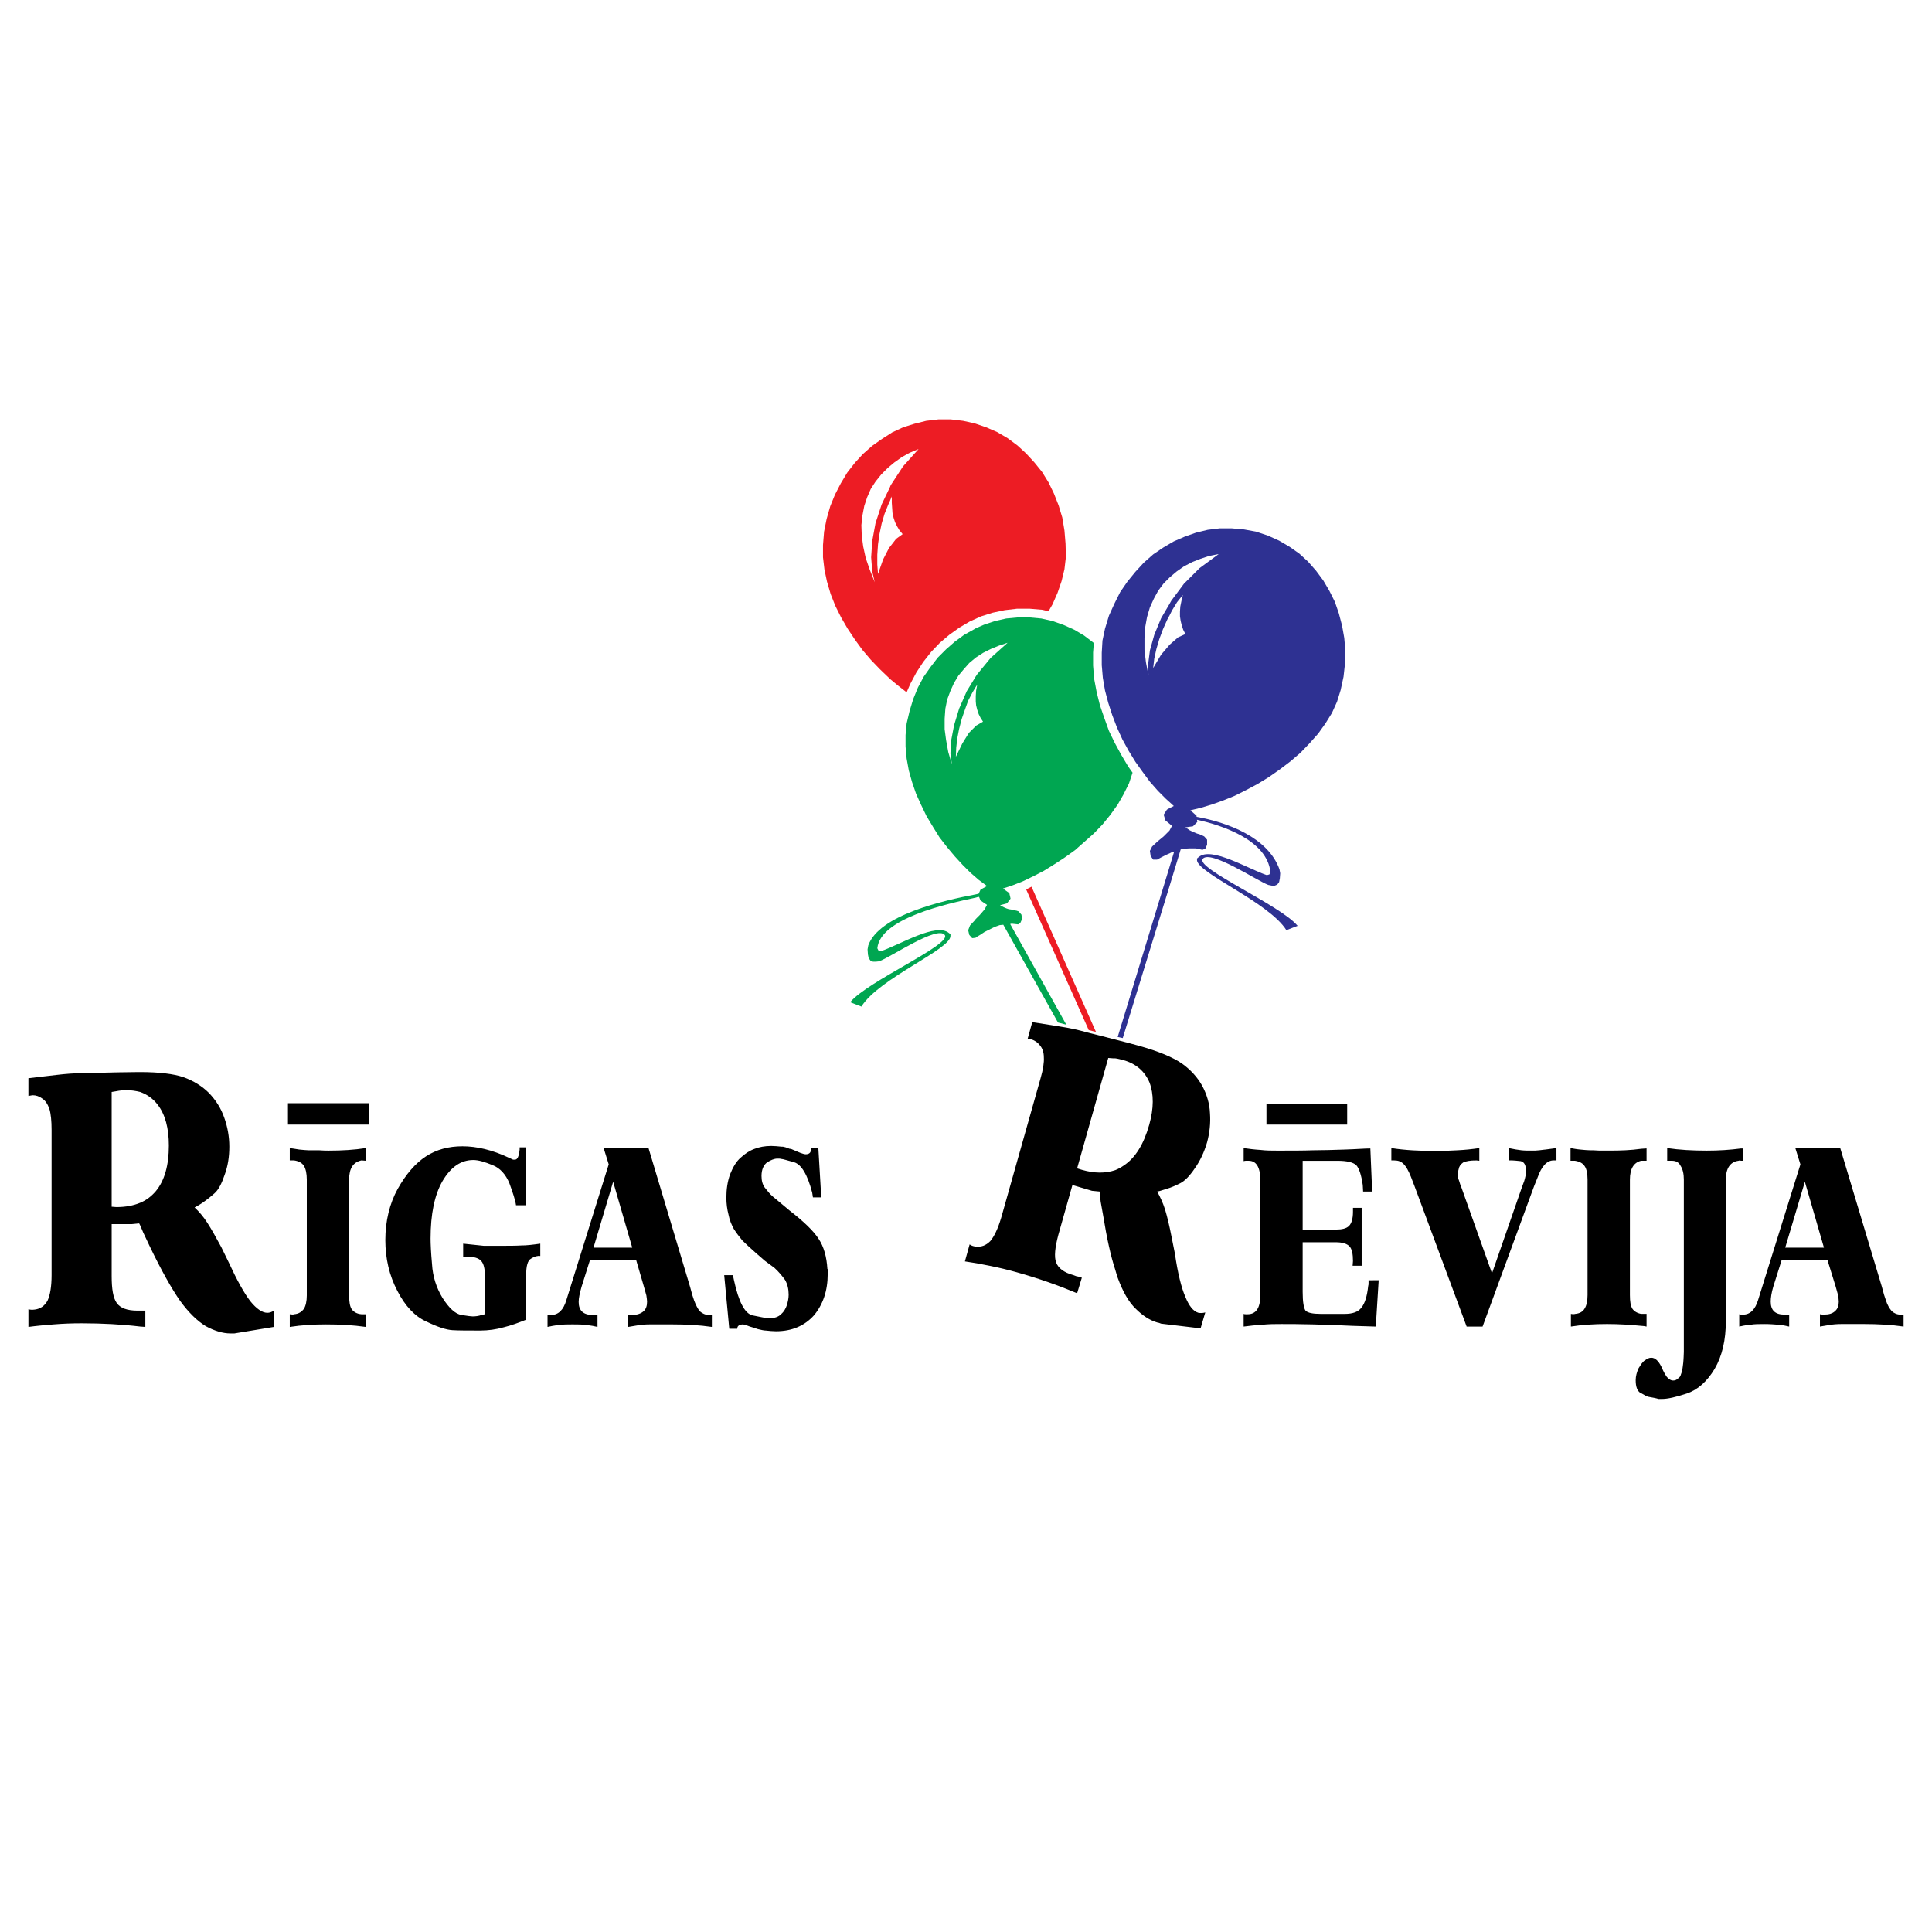 <?xml version="1.0" encoding="utf-8"?>
<!-- Generator: Adobe Illustrator 13.0.0, SVG Export Plug-In . SVG Version: 6.00 Build 14948)  -->
<!DOCTYPE svg PUBLIC "-//W3C//DTD SVG 1.0//EN" "http://www.w3.org/TR/2001/REC-SVG-20010904/DTD/svg10.dtd">
<svg version="1.0" id="Layer_1" xmlns="http://www.w3.org/2000/svg" xmlns:xlink="http://www.w3.org/1999/xlink" x="0px" y="0px"
	 width="192.756px" height="192.756px" viewBox="0 0 192.756 192.756" enable-background="new 0 0 192.756 192.756"
	 xml:space="preserve">
<g>
	<polygon fill-rule="evenodd" clip-rule="evenodd" fill="#FFFFFF" points="0,0 192.756,0 192.756,192.756 0,192.756 0,0 	"/>
	<path fill-rule="evenodd" clip-rule="evenodd" d="M13.995,122.274l-0.109-0.216l-0.722,0.071h-2.022v5.201
		c0,1.264,0.145,2.167,0.506,2.673c0.361,0.506,1.047,0.759,2.059,0.759h0.289c0.216,0,0.397,0,0.505,0v1.625
		c-0.145,0-0.325-0.036-0.505-0.036c-1.806-0.217-3.792-0.325-5.887-0.325c-0.939,0-1.842,0.036-2.745,0.108
		s-1.733,0.145-2.528,0.253v-1.77c0.181,0.072,0.397,0.072,0.65,0.036c0.542-0.072,0.975-0.361,1.264-0.903
		c0.253-0.542,0.397-1.408,0.397-2.528V112.74c0-0.903-0.072-1.626-0.216-2.095c-0.181-0.506-0.397-0.831-0.723-1.048
		c-0.289-0.217-0.614-0.325-0.939-0.325c-0.072,0-0.217,0.036-0.434,0.072v-1.77c0.939-0.108,1.842-0.217,2.781-0.325
		c0.903-0.108,1.806-0.181,2.709-0.181c2.781-0.072,4.586-0.108,5.49-0.108c0.072,0,0.108,0,0.181,0
		c1.878,0,3.323,0.181,4.298,0.506c1.011,0.361,1.878,0.903,2.564,1.589c0.687,0.723,1.192,1.518,1.517,2.456
		c0.325,0.903,0.505,1.878,0.505,2.89c0,1.011-0.144,1.95-0.469,2.817c-0.289,0.866-0.614,1.48-0.975,1.806
		s-0.758,0.649-1.228,0.975c-0.433,0.289-0.723,0.434-0.794,0.47c0.434,0.397,0.867,0.903,1.264,1.518
		c0.397,0.613,0.867,1.444,1.408,2.455l0.723,1.481c0.831,1.806,1.553,3.105,2.167,3.9c0.614,0.759,1.192,1.156,1.697,1.156
		c0.217,0,0.434-0.072,0.65-0.217v1.625l-3.937,0.65c-0.181,0-0.289,0-0.397,0c-0.759,0-1.589-0.253-2.456-0.723
		c-0.831-0.506-1.698-1.336-2.564-2.528c-0.831-1.192-1.878-3.034-3.07-5.525l-0.614-1.301L13.995,122.274L13.995,122.274z
		 M180.062,124.478h1.914l-1.914-6.609v0.072l-1.95,6.537H180.062L180.062,124.478z M183.601,114.546l4.153,13.833l0.217,0.794
		l0.181,0.542c0.145,0.47,0.361,0.831,0.578,1.084c0.217,0.216,0.542,0.36,0.866,0.36h0.325v1.192
		c-1.228-0.181-2.563-0.253-3.973-0.253c-0.253,0-0.614,0-1.083,0c-0.506,0-0.867,0-1.12,0c-0.47,0-0.902,0.036-1.3,0.108
		s-0.687,0.108-0.867,0.145v-1.229c0.181,0.036,0.289,0.036,0.397,0.036c0.506,0,0.867-0.108,1.12-0.36
		c0.252-0.217,0.36-0.542,0.36-0.939c0-0.181-0.036-0.397-0.072-0.65l-0.181-0.649l-0.072-0.253l-0.794-2.564h-2.275h-2.312
		l-0.831,2.637c-0.181,0.613-0.253,1.119-0.253,1.48c0,0.867,0.434,1.3,1.373,1.3c0.217,0,0.361,0,0.469,0v1.192
		c-0.288-0.072-0.649-0.145-1.047-0.181c-0.434-0.036-0.903-0.072-1.444-0.072c-0.506,0-0.976,0-1.373,0.072
		c-0.361,0.036-0.649,0.072-0.938,0.145c-0.036,0-0.108,0-0.181,0.036v-1.229l0.181,0.036h0.217c0.686,0,1.191-0.505,1.48-1.444
		l4.226-13.544l-0.506-1.625H183.601L183.601,114.546z M173.705,115.81c0.072,0,0.145,0,0.181,0v-1.228c-0.036,0-0.108,0-0.181,0
		c-1.084,0.145-2.239,0.217-3.432,0.217c-1.408,0-2.709-0.072-3.937-0.253v1.264c0.072,0,0.253,0,0.47,0
		c0.397,0,0.686,0.145,0.866,0.506c0.217,0.325,0.325,0.795,0.325,1.373v17.191c0,0.361-0.036,0.613-0.036,0.794
		c0,0.145-0.036,0.397-0.072,0.687c-0.036,0.325-0.108,0.578-0.181,0.759c-0.036,0.181-0.145,0.325-0.325,0.434
		c-0.145,0.145-0.288,0.181-0.469,0.181c-0.145,0-0.325-0.072-0.506-0.253c-0.181-0.145-0.397-0.542-0.65-1.12
		c-0.289-0.578-0.613-0.902-1.011-0.902c-0.217,0-0.434,0.107-0.614,0.252c-0.145,0.072-0.253,0.217-0.397,0.397
		c-0.072,0.108-0.145,0.253-0.253,0.397c-0.181,0.397-0.289,0.795-0.289,1.192c0,0.649,0.145,1.083,0.506,1.3h0.036
		c0.325,0.181,0.542,0.325,0.723,0.361s0.361,0.072,0.577,0.108c0.181,0.036,0.325,0.072,0.434,0.108c0.108,0,0.253,0,0.361,0
		c0.542,0,1.373-0.181,2.456-0.542c1.084-0.361,2.022-1.192,2.781-2.456c0.758-1.3,1.119-2.89,1.119-4.768v-14.121
		c0-1.12,0.434-1.771,1.265-1.879C173.524,115.773,173.597,115.773,173.705,115.81L173.705,115.81z M163.736,132.279
		c0.181,0,0.361,0.036,0.542,0.072v-1.265h-0.434c-0.036,0-0.072,0-0.108,0c-0.397-0.072-0.686-0.252-0.867-0.505
		c-0.181-0.289-0.252-0.723-0.252-1.373v-11.521c0-1.048,0.361-1.698,1.119-1.879c0.036,0,0.072,0,0.108,0h0.434v-1.228
		c-0.181,0-0.361,0.036-0.542,0.036c-1.011,0.145-2.059,0.181-3.143,0.181c-0.216,0-0.577,0-1.011,0
		c-0.47-0.036-0.795-0.036-1.012-0.036c-0.216,0-0.541-0.036-0.938-0.072s-0.723-0.108-0.939-0.145v1.264h0.434
		c0.47,0.072,0.795,0.253,0.976,0.542c0.181,0.253,0.288,0.723,0.288,1.337v11.521c0,0.614-0.107,1.048-0.288,1.337
		c-0.181,0.324-0.506,0.505-0.939,0.541c-0.108,0.036-0.253,0.036-0.434,0v1.265c1.12-0.181,2.348-0.253,3.612-0.253
		C161.497,132.099,162.653,132.171,163.736,132.279L163.736,132.279z M111.258,116.749c0.289-0.108,0.614-0.289,0.867-0.47
		c1.155-0.759,1.986-2.131,2.528-4.045c0.47-1.661,0.47-3.07,0.036-4.226c-0.47-1.12-1.336-1.879-2.601-2.239
		c-0.289-0.072-0.542-0.145-0.831-0.181c-0.072,0-0.145,0-0.216,0l-0.47-0.036l-3.106,11.016l0.47,0.145
		C109.199,117.074,110.283,117.074,111.258,116.749L111.258,116.749z M111.258,103.711c1.12,0.288,1.95,0.505,2.456,0.649
		c1.914,0.542,3.287,1.12,4.189,1.734c0.867,0.613,1.554,1.372,2.022,2.203c0.471,0.866,0.759,1.806,0.795,2.78
		c0.072,0.976-0.036,1.95-0.289,2.89c-0.288,0.976-0.686,1.842-1.228,2.601c-0.506,0.758-1.012,1.264-1.445,1.48
		c-0.433,0.217-0.902,0.434-1.408,0.578c-0.542,0.181-0.83,0.253-0.902,0.253c0.288,0.506,0.577,1.119,0.794,1.806
		c0.217,0.723,0.434,1.625,0.65,2.745l0.325,1.625c0.288,1.986,0.65,3.432,1.047,4.334c0.361,0.903,0.795,1.445,1.301,1.59
		c0.217,0.035,0.433,0.035,0.686-0.037l-0.469,1.59l-3.938-0.47c-0.181-0.072-0.289-0.108-0.361-0.108
		c-0.758-0.217-1.48-0.687-2.166-1.372c-0.723-0.687-1.301-1.734-1.807-3.106c-0.072-0.253-0.181-0.542-0.253-0.831
		c-0.433-1.3-0.83-3.105-1.191-5.345l-0.253-1.408l-0.108-1.012l-0.758-0.072l-1.951-0.578l-1.408,4.984
		c-0.325,1.228-0.434,2.167-0.217,2.745s0.795,1.011,1.733,1.264l0.289,0.108c0.253,0.036,0.397,0.108,0.542,0.145l-0.47,1.553
		c-1.806-0.758-3.828-1.48-6.031-2.095c-0.903-0.253-1.806-0.47-2.709-0.649c-0.867-0.181-1.698-0.325-2.456-0.434l0.47-1.697
		c0.145,0.108,0.325,0.181,0.578,0.216c0.578,0.072,1.047-0.107,1.481-0.541c0.397-0.47,0.759-1.229,1.084-2.312l3.937-13.941
		c0.253-0.867,0.361-1.589,0.325-2.095c0-0.506-0.145-0.903-0.397-1.192c-0.217-0.289-0.506-0.469-0.795-0.577
		c-0.072,0-0.217-0.036-0.434-0.036l0.47-1.698c0.939,0.145,1.842,0.289,2.745,0.434c0.939,0.145,1.806,0.325,2.673,0.578
		C109.524,103.277,110.464,103.494,111.258,103.711L111.258,103.711z M126.355,110.104h8.054v2.095h-8.054V110.104L126.355,110.104z
		 M137.552,127.729l-0.289,4.623c-0.181,0-0.939-0.036-2.312-0.072c-1.336-0.072-2.673-0.108-3.973-0.145
		c-1.301-0.036-2.348-0.036-3.143-0.036c-0.614,0-1.228,0-1.914,0.072c-0.65,0.036-1.265,0.108-1.842,0.181v-1.265
		c0.072,0.036,0.145,0.036,0.217,0.036c0.036,0,0.107,0,0.18,0c0.831,0,1.265-0.613,1.265-1.878v-11.521
		c0-1.264-0.397-1.914-1.156-1.914c-0.144,0-0.216,0-0.288,0c-0.036,0-0.108,0-0.217,0.036v-1.3
		c0.505,0.072,1.047,0.145,1.661,0.181c0.578,0.072,1.155,0.072,1.733,0.072c1.373,0,2.564,0,3.54-0.036
		c0.975,0,2.022-0.036,3.178-0.072c1.156-0.036,1.986-0.108,2.528-0.108l0.181,4.298h-0.903l-0.035-0.65
		c-0.145-1.011-0.362-1.661-0.65-1.986c-0.325-0.289-0.939-0.434-1.878-0.434h-3.468v6.862h3.323c0.613,0,1.047-0.108,1.3-0.361
		c0.253-0.252,0.397-0.722,0.397-1.408v-0.397h0.866v0.723v0.649v0.542v0.506v0.397v0.361v0.325v0.288c0,0.289,0,0.578,0,0.867
		s0,0.578,0,0.867v0.253h-0.902l0.036-0.47c0-0.723-0.108-1.229-0.361-1.48c-0.253-0.253-0.687-0.397-1.372-0.397h-3.287v4.947
		c0,1.012,0.108,1.626,0.289,1.879c0.217,0.217,0.723,0.324,1.517,0.324h2.384c0.759,0,1.337-0.18,1.662-0.613
		c0.36-0.434,0.577-1.156,0.686-2.167c0.036-0.108,0.036-0.181,0.036-0.325c0-0.108,0-0.181,0-0.253H137.552L137.552,127.729z
		 M155.285,115.773h-0.289c-0.65,0-1.191,0.578-1.589,1.698l-0.289,0.722l-0.072,0.181l-5.129,13.978h-1.589l-5.201-14.014
		l-0.361-0.939c-0.252-0.613-0.47-1.011-0.723-1.264c-0.252-0.253-0.541-0.361-0.938-0.361h-0.289v-1.228
		c1.373,0.217,2.89,0.289,4.551,0.289c0.65,0,1.337-0.036,2.059-0.072c0.723-0.036,1.444-0.108,2.167-0.217v1.264l-0.289-0.036
		c-0.613,0-1.083,0.072-1.336,0.217c-0.253,0.181-0.397,0.397-0.434,0.65c-0.072,0.253-0.108,0.434-0.108,0.506
		c0,0.18,0.036,0.396,0.145,0.649c0.072,0.253,0.145,0.47,0.253,0.723l3.034,8.523l2.961-8.523l0.253-0.687
		c0.108-0.36,0.181-0.686,0.181-0.975c0-0.614-0.181-0.939-0.542-1.012c-0.396-0.036-0.649-0.072-0.83-0.072s-0.289,0-0.361,0
		v-1.228c0.506,0.108,0.939,0.181,1.264,0.217c0.325,0.036,0.687,0.036,1.084,0.036c0.181,0,0.434,0,0.722-0.036
		c0.325-0.036,0.542-0.072,0.614-0.072l1.084-0.145V115.773L155.285,115.773z M61.164,124.478h1.915l-1.915-6.609v0.072l-1.95,6.537
		H61.164L61.164,124.478z M64.704,114.546l4.153,13.869l0.217,0.794l0.18,0.542c0.181,0.47,0.361,0.831,0.578,1.084
		c0.252,0.216,0.542,0.36,0.903,0.36h0.289v1.192c-1.228-0.181-2.564-0.253-3.973-0.253c-0.252,0-0.614,0-1.083,0
		c-0.505,0-0.867,0-1.12,0c-0.469,0-0.903,0.036-1.3,0.108c-0.397,0.072-0.687,0.108-0.867,0.145v-1.229
		c0.181,0.036,0.325,0.036,0.397,0.036c0.505,0,0.867-0.145,1.12-0.36c0.253-0.217,0.361-0.542,0.361-0.976
		c0-0.145-0.036-0.361-0.072-0.614l-0.18-0.65l-0.072-0.252l-0.758-2.601h-2.312h-2.311l-0.831,2.637
		c-0.181,0.649-0.289,1.119-0.289,1.517c0,0.867,0.469,1.3,1.408,1.3c0.217,0,0.361,0,0.47,0v1.192
		c-0.289-0.072-0.65-0.145-1.083-0.181c-0.397-0.072-0.867-0.072-1.409-0.072c-0.505,0-0.975,0-1.409,0.072
		c-0.397,0.036-0.758,0.108-1.083,0.181v-1.229l0.361,0.036c0.722,0,1.228-0.505,1.517-1.48l4.226-13.544l-0.505-1.625H64.704
		L64.704,114.546z M82.581,126.609c0,0.107,0,0.288,0,0.505c0,1.661-0.469,3.034-1.372,4.118c-0.939,1.047-2.204,1.589-3.792,1.589
		c-0.325,0-0.65-0.036-1.011-0.072c-0.217,0-0.47-0.072-0.794-0.145c-0.289-0.108-0.578-0.181-0.794-0.253l-0.289-0.108
		l-0.217-0.036l-0.145-0.072c-0.397,0-0.614,0.145-0.614,0.434h-0.794l-0.505-5.346h0.867l0.108,0.506
		c0.47,2.167,1.083,3.322,1.842,3.504c0.759,0.144,1.192,0.252,1.336,0.252c0.145,0.036,0.253,0.036,0.361,0.036
		c0.506,0,0.903-0.145,1.156-0.397c0.289-0.253,0.469-0.577,0.578-0.902c0.108-0.361,0.181-0.687,0.181-1.048
		c0-0.541-0.108-1.047-0.361-1.48c-0.29-0.397-0.614-0.795-1.047-1.192l-0.976-0.722l-0.289-0.253l-0.542-0.47
		c-0.614-0.542-1.083-0.975-1.409-1.3c-0.289-0.361-0.578-0.723-0.831-1.12c-0.217-0.396-0.434-0.866-0.542-1.444
		c-0.144-0.542-0.216-1.12-0.216-1.697c0-0.831,0.108-1.59,0.361-2.312c0.289-0.723,0.614-1.301,1.083-1.698
		c0.434-0.396,0.867-0.686,1.373-0.866c0.469-0.181,1.011-0.289,1.662-0.289c0.325,0,0.65,0.036,1.011,0.072
		c0.109,0,0.217,0,0.29,0.036c0.072,0,0.252,0.072,0.542,0.181h0.108l0.939,0.397c0.217,0.072,0.397,0.145,0.542,0.145
		c0.397,0,0.578-0.217,0.506-0.614h0.759l0.289,4.912h-0.831l-0.072-0.47c-0.47-1.806-1.083-2.817-1.806-3.034
		c-0.687-0.181-1.12-0.325-1.265-0.325c-0.108-0.036-0.252-0.036-0.397-0.036c-0.325,0-0.65,0.145-1.011,0.361
		c-0.361,0.253-0.578,0.723-0.578,1.372c0,0.47,0.108,0.867,0.325,1.156c0.217,0.253,0.397,0.506,0.578,0.687
		c0.18,0.181,0.361,0.325,0.542,0.47l1.336,1.119c1.445,1.119,2.42,2.059,2.925,2.854c0.506,0.758,0.795,1.77,0.867,2.998H82.581
		L82.581,126.609z M13.995,108.947c-0.434-0.108-0.903-0.181-1.373-0.181c-0.361,0-0.687,0.036-1.047,0.108l-0.434,0.072v11.449
		l0.469,0.036c0.903,0,1.698-0.145,2.384-0.434c0.614-0.253,1.119-0.649,1.553-1.155c0.867-1.048,1.3-2.564,1.3-4.551
		c0-1.733-0.361-3.106-1.12-4.081C15.259,109.598,14.681,109.2,13.995,108.947L13.995,108.947z M28.73,110.067h8.054v2.131H28.73
		V110.067L28.73,110.067z M36.496,132.388c-1.264-0.181-2.564-0.253-3.973-0.253c-1.228,0-2.456,0.072-3.612,0.253v-1.265
		c0.217,0.036,0.361,0.036,0.434,0c0.47-0.036,0.758-0.253,0.975-0.541c0.181-0.289,0.289-0.759,0.289-1.337v-11.557
		c0-0.614-0.108-1.084-0.289-1.373s-0.505-0.47-0.975-0.542h-0.434v-1.228c0.217,0.036,0.542,0.072,0.939,0.145
		c0.397,0.036,0.723,0.072,0.903,0.072c0.253,0,0.578,0,1.047,0c0.434,0.036,0.795,0.036,1.012,0.036c1.3,0,2.528-0.072,3.684-0.253
		v1.264l-0.434-0.036c-0.831,0.181-1.228,0.795-1.228,1.915v11.557c0,0.65,0.072,1.084,0.253,1.373
		c0.216,0.289,0.542,0.469,0.975,0.505h0.434V132.388L36.496,132.388z M53.904,125.309c-0.253-0.036-0.578,0.036-0.903,0.253
		c-0.361,0.181-0.506,0.758-0.506,1.661v4.442c-0.722,0.289-1.481,0.578-2.239,0.759c-0.759,0.217-1.553,0.325-2.348,0.325
		c-1.192,0-2.095,0-2.745-0.036c-0.65-0.036-1.517-0.325-2.637-0.867c-1.12-0.506-2.095-1.517-2.889-3.07
		c-0.794-1.517-1.192-3.214-1.192-5.056c0-1.914,0.433-3.648,1.228-5.093c0.831-1.48,1.77-2.564,2.817-3.251
		c1.048-0.686,2.275-1.011,3.648-1.011c1.409,0,2.998,0.361,4.659,1.155l0.397,0.181c0.109,0,0.181,0,0.181,0
		c0.253,0,0.397-0.325,0.47-1.011v-0.217h0.65v5.778h-1.011c-0.072-0.541-0.325-1.264-0.65-2.167
		c-0.361-0.902-0.939-1.553-1.698-1.842c-0.794-0.325-1.408-0.506-1.914-0.506c-1.228,0-2.239,0.687-3.07,2.095
		c-0.794,1.373-1.192,3.287-1.192,5.743c0,0.506,0.036,1.372,0.145,2.564c0.072,1.228,0.434,2.348,1.047,3.358
		c0.65,1.012,1.264,1.589,1.878,1.697c0.65,0.108,1.011,0.145,1.12,0.145c0.289,0,0.614-0.036,0.903-0.145l0.181-0.036l0.145-0.036
		v-3.864c0-0.649-0.108-1.155-0.361-1.444c-0.252-0.289-0.722-0.434-1.373-0.434h-0.433v-1.3l2.059,0.216h1.409
		c1.011,0,1.77,0,2.312-0.035c0.542,0,1.156-0.072,1.914-0.181V125.309L53.904,125.309z"/>
	<path fill-rule="evenodd" clip-rule="evenodd" fill="#ED1C24" d="M88.793,67.738l-0.108-0.108l-0.903-0.867l-0.903-0.939
		l-0.831-0.975l-0.758-1.047l-0.722-1.083l-0.65-1.12l-0.578-1.156l-0.47-1.192l-0.361-1.228l-0.253-1.192l-0.145-1.228v-1.228
		l0.108-1.336l0.253-1.264l0.361-1.265l0.47-1.155l0.578-1.12l0.65-1.083l0.758-0.975l0.794-0.867l0.939-0.831l0.976-0.687
		l0.794-0.505l0.217-0.145l1.083-0.505l1.156-0.361l1.156-0.289l1.228-0.145h1.228l1.228,0.145l1.156,0.253l1.155,0.397l1.084,0.469
		l1.047,0.614l0.976,0.723l0.866,0.794l0.831,0.903l0.759,0.939l0.649,1.047l0.542,1.12l0.47,1.192l0.361,1.192l0.217,1.3l0.108,1.3
		l0.036,1.336l-0.145,1.228l-0.289,1.192l-0.397,1.156l-0.506,1.156l-0.397,0.686l-0.613-0.145l-1.265-0.108h-1.264l-1.229,0.145
		l-1.191,0.252l-1.156,0.361l-1.119,0.506l-1.047,0.614l-1.011,0.722l-0.939,0.794l-0.866,0.903l-0.795,1.011l-0.686,1.047
		l-0.614,1.156l-0.362,0.831l-0.831-0.65L88.793,67.738L88.793,67.738z M88.793,46.501l-0.252,0.217l-0.614,0.614l-0.578,0.722
		l-0.469,0.722l-0.361,0.831l-0.289,0.867l-0.181,0.939l-0.108,0.975l0.036,1.047l0.145,1.083l0.252,1.156l0.397,1.156l0.505,1.264
		l-0.253-1.083l-0.108-1.409l0.108-1.625l0.325-1.77l0.614-1.878l0.831-1.734l0.072-0.181l1.228-1.878l1.553-1.733l-0.867,0.361
		l-0.794,0.434l-0.759,0.542L88.793,46.501L88.793,46.501z M88.793,49.968l-0.181,0.397l-0.361,0.903l-0.289,0.975l-0.217,1.047
		l-0.145,1.012l-0.072,1.047v0.975l0.072,0.938l0.506-1.444l0.614-1.192l0.072-0.072l0.614-0.794l0.65-0.47l-0.325-0.397
		l-0.216-0.361l-0.217-0.434l-0.144-0.434l-0.108-0.469L89.01,50.69l-0.036-0.542v-0.614L88.793,49.968L88.793,49.968z
		 M109.344,102.952l-0.722-0.181l-6.249-14.049h0.036l0.506-0.253L109.344,102.952L109.344,102.952z"/>
	<path fill-rule="evenodd" clip-rule="evenodd" fill="#00A651" d="M97.353,87.53l-0.542-0.47l-0.758-0.758l-0.795-0.867L94.5,84.533
		l-0.758-0.976l-0.65-1.047l-0.65-1.083l-0.542-1.12l-0.505-1.12l-0.397-1.156l-0.325-1.156l-0.217-1.192l-0.108-1.191v-1.156
		l0.108-1.156l0.29-1.228l0.361-1.191l0.469-1.156l0.578-1.083l0.687-0.975l0.722-0.939l0.831-0.831l0.867-0.758l0.939-0.687
		l0.975-0.542l0.181-0.108l0.831-0.361l1.084-0.361l1.119-0.253l1.156-0.108h1.155l1.192,0.108l1.119,0.253l1.12,0.397l1.047,0.47
		l0.976,0.578l0.902,0.687l0.072,0.072l-0.072,0.939v1.3l0.108,1.336l0.253,1.336l0.325,1.3l0.434,1.264l0.47,1.3l0.578,1.192
		l0.649,1.192l0.687,1.155l0.434,0.614l-0.361,1.083l-0.542,1.083l-0.578,1.011l-0.722,1.011l-0.795,0.976l-0.867,0.903
		l-0.938,0.831l-0.939,0.831l-1.011,0.723l-1.048,0.686l-1.047,0.65l-1.048,0.542l-1.047,0.505l-1.012,0.397l-0.976,0.325
		l0.65,0.469v0.072l0.072,0.289l0.036,0.181l-0.361,0.47l-0.686,0.181l0.18,0.108l0.217,0.108l0.253,0.108l0.217,0.072l0.253,0.036
		l0.253,0.072l0.253,0.036l0.217,0.072l0.289,0.325l0.072,0.434l-0.181,0.397l-0.217,0.145l-0.65-0.072l-0.145,0.037l5.599,10.04
		l-0.831-0.217l-5.454-9.751l-0.361,0.036l-0.505,0.181l-0.506,0.253l-0.506,0.253l-0.434,0.289l-0.433,0.253v0.036l-0.361,0.036
		l-0.289-0.325l-0.108-0.469l0.181-0.47l0.47-0.505l0.108-0.145l0.397-0.397l0.47-0.542l0.253-0.47l-0.65-0.433l-0.144-0.361
		c-0.108,0-0.217,0.036-0.325,0.072c-2.853,0.614-9.535,2.059-9.824,5.056l0.108,0.217l0.253,0.072
		c1.914-0.65,5.526-2.889,6.79-1.806l0.144,0.108v0.181c0.037,1.336-7.151,4.227-8.884,7.043l-1.12-0.434
		c1.697-2.095,10.221-5.778,9.426-6.718c-0.758-0.939-5.345,2.203-6.537,2.637l-0.325,0.036h-0.289l-0.252-0.108l-0.181-0.252
		l-0.072-0.362l-0.036-0.505l0.072-0.397c1.083-3.034,7.476-4.479,10.727-5.093c0.108-0.036,0.217-0.036,0.289-0.072l0.18-0.397
		l0.65-0.361l-0.831-0.614L97.353,87.53L97.353,87.53z M97.353,65.607l-0.65,0.542l-0.542,0.614l-0.542,0.65l-0.433,0.722
		l-0.362,0.794L94.5,69.797L94.319,70.7l-0.072,1.011v1.047l0.145,1.083l0.217,1.192l0.361,1.228l-0.145-1.083l0.073-1.3
		l0.289-1.517l0.505-1.661l0.758-1.734l0.903-1.481l0.145-0.216l1.336-1.625l1.697-1.517l-0.867,0.289L98.87,64.74l-0.795,0.397
		L97.353,65.607L97.353,65.607z M97.353,68.532l-0.325,0.542l-0.433,0.831l-0.325,0.903l-0.325,0.939l-0.253,0.975l-0.181,0.939
		L95.403,74.6l-0.036,0.903l0.65-1.336l0.65-1.047l0.686-0.687l0.036-0.036L98.075,72l-0.253-0.397l-0.18-0.361l-0.145-0.434
		l-0.108-0.433l-0.036-0.397v-0.325v-0.217l0.036-0.542l0.108-0.578L97.353,68.532L97.353,68.532z"/>
	<path fill-rule="evenodd" clip-rule="evenodd" fill="#2E3192" d="M112.017,103.566l-0.506-0.108l5.165-16.939l0.47-1.553
		l-0.181,0.036l-0.289,0.145l-0.253,0.108l-0.506,0.253l-0.469,0.253h-0.397l-0.253-0.362l-0.072-0.505l0.217-0.433l0.541-0.506
		l0.614-0.506l0.542-0.542l0.036-0.036l0.253-0.47l-0.253-0.216l-0.397-0.325l-0.181-0.578l0.325-0.505l0.253-0.145l0.434-0.217
		l-0.434-0.397l-0.361-0.325l-0.794-0.795l-0.795-0.903l-0.723-0.975l-0.723-1.011l-0.686-1.12l-0.614-1.12l-0.542-1.192
		l-0.469-1.228l-0.397-1.228l-0.325-1.228l-0.217-1.265l-0.108-1.264v-1.228l0.072-1.228l0.253-1.192l0.397-1.3l0.541-1.192
		l0.578-1.156l0.723-1.047l0.794-0.975l0.831-0.903l0.939-0.831l1.011-0.686l0.614-0.361l0.434-0.253l1.083-0.469l1.12-0.397
		l1.191-0.289l1.192-0.145h1.191l1.229,0.109l1.191,0.216l1.192,0.397l1.119,0.505l1.048,0.614l0.975,0.686l0.867,0.795l0.794,0.903
		l0.723,0.975l0.614,1.047l0.542,1.083l0.396,1.156l0.325,1.228l0.217,1.228l0.108,1.264l-0.036,1.3l-0.145,1.3l-0.289,1.336
		l-0.36,1.156l-0.506,1.12l-0.65,1.047l-0.723,1.012l-0.866,0.975l-0.903,0.939l-1.011,0.867l-1.048,0.795l-1.083,0.758l-1.12,0.687
		l-1.155,0.614l-1.156,0.578l-1.155,0.469l-1.12,0.397l-1.083,0.325l-1.048,0.253l0.614,0.542v0.108
		c3.034,0.542,7.115,2.022,8.271,5.237l0.072,0.397l-0.036,0.506L127.619,88l-0.181,0.253l-0.253,0.108h-0.289l-0.36-0.072
		c-1.156-0.433-5.779-3.54-6.538-2.6c-0.758,0.939,7.766,4.623,9.463,6.681l-1.119,0.434c-1.733-2.781-8.921-5.707-8.921-7.007
		l0.036-0.18l0.145-0.108c1.228-1.084,4.875,1.156,6.79,1.806l0.253-0.072l0.107-0.217c-0.324-3.214-4.839-4.695-7.331-5.237
		l0.036,0.217l-0.434,0.434l-0.759,0.108l0.217,0.145l0.217,0.145l0.217,0.108l0.253,0.108l0.253,0.108l0.253,0.072l0.252,0.108
		l0.218,0.108l0.288,0.325v0.506l-0.181,0.397l-0.288,0.108l-0.65-0.145h-0.614l-0.614,0.036l-0.288,0.072l-1.12,3.684
		L112.017,103.566L112.017,103.566z M116.676,64.343l0.036-0.037l0.831-0.722l0.722-0.325l-0.217-0.433l-0.145-0.434l-0.107-0.434
		l-0.072-0.469v-0.47l0.035-0.505l0.109-0.542l0.144-0.614l-0.577,0.722l-0.506,0.831l-0.253,0.506l-0.217,0.397l-0.434,0.975
		l-0.361,0.975l-0.288,0.975l-0.217,0.975l-0.108,0.939l0.794-1.336L116.676,64.343L116.676,64.343z M116.676,60.262l0.181-0.325
		l1.264-1.697l1.554-1.553l1.914-1.408l-0.939,0.18l-0.866,0.289l-0.831,0.325l-0.831,0.433l-0.722,0.506l-0.687,0.578l-0.036,0.037
		l-0.578,0.578l-0.542,0.722l-0.433,0.795l-0.397,0.867l-0.289,0.975l-0.181,1.011l-0.072,1.083v1.192l0.145,1.228l0.253,1.3
		l-0.036-1.083l0.181-1.409l0.434-1.553l0.686-1.661L116.676,60.262L116.676,60.262z"/>
</g>
</svg>
